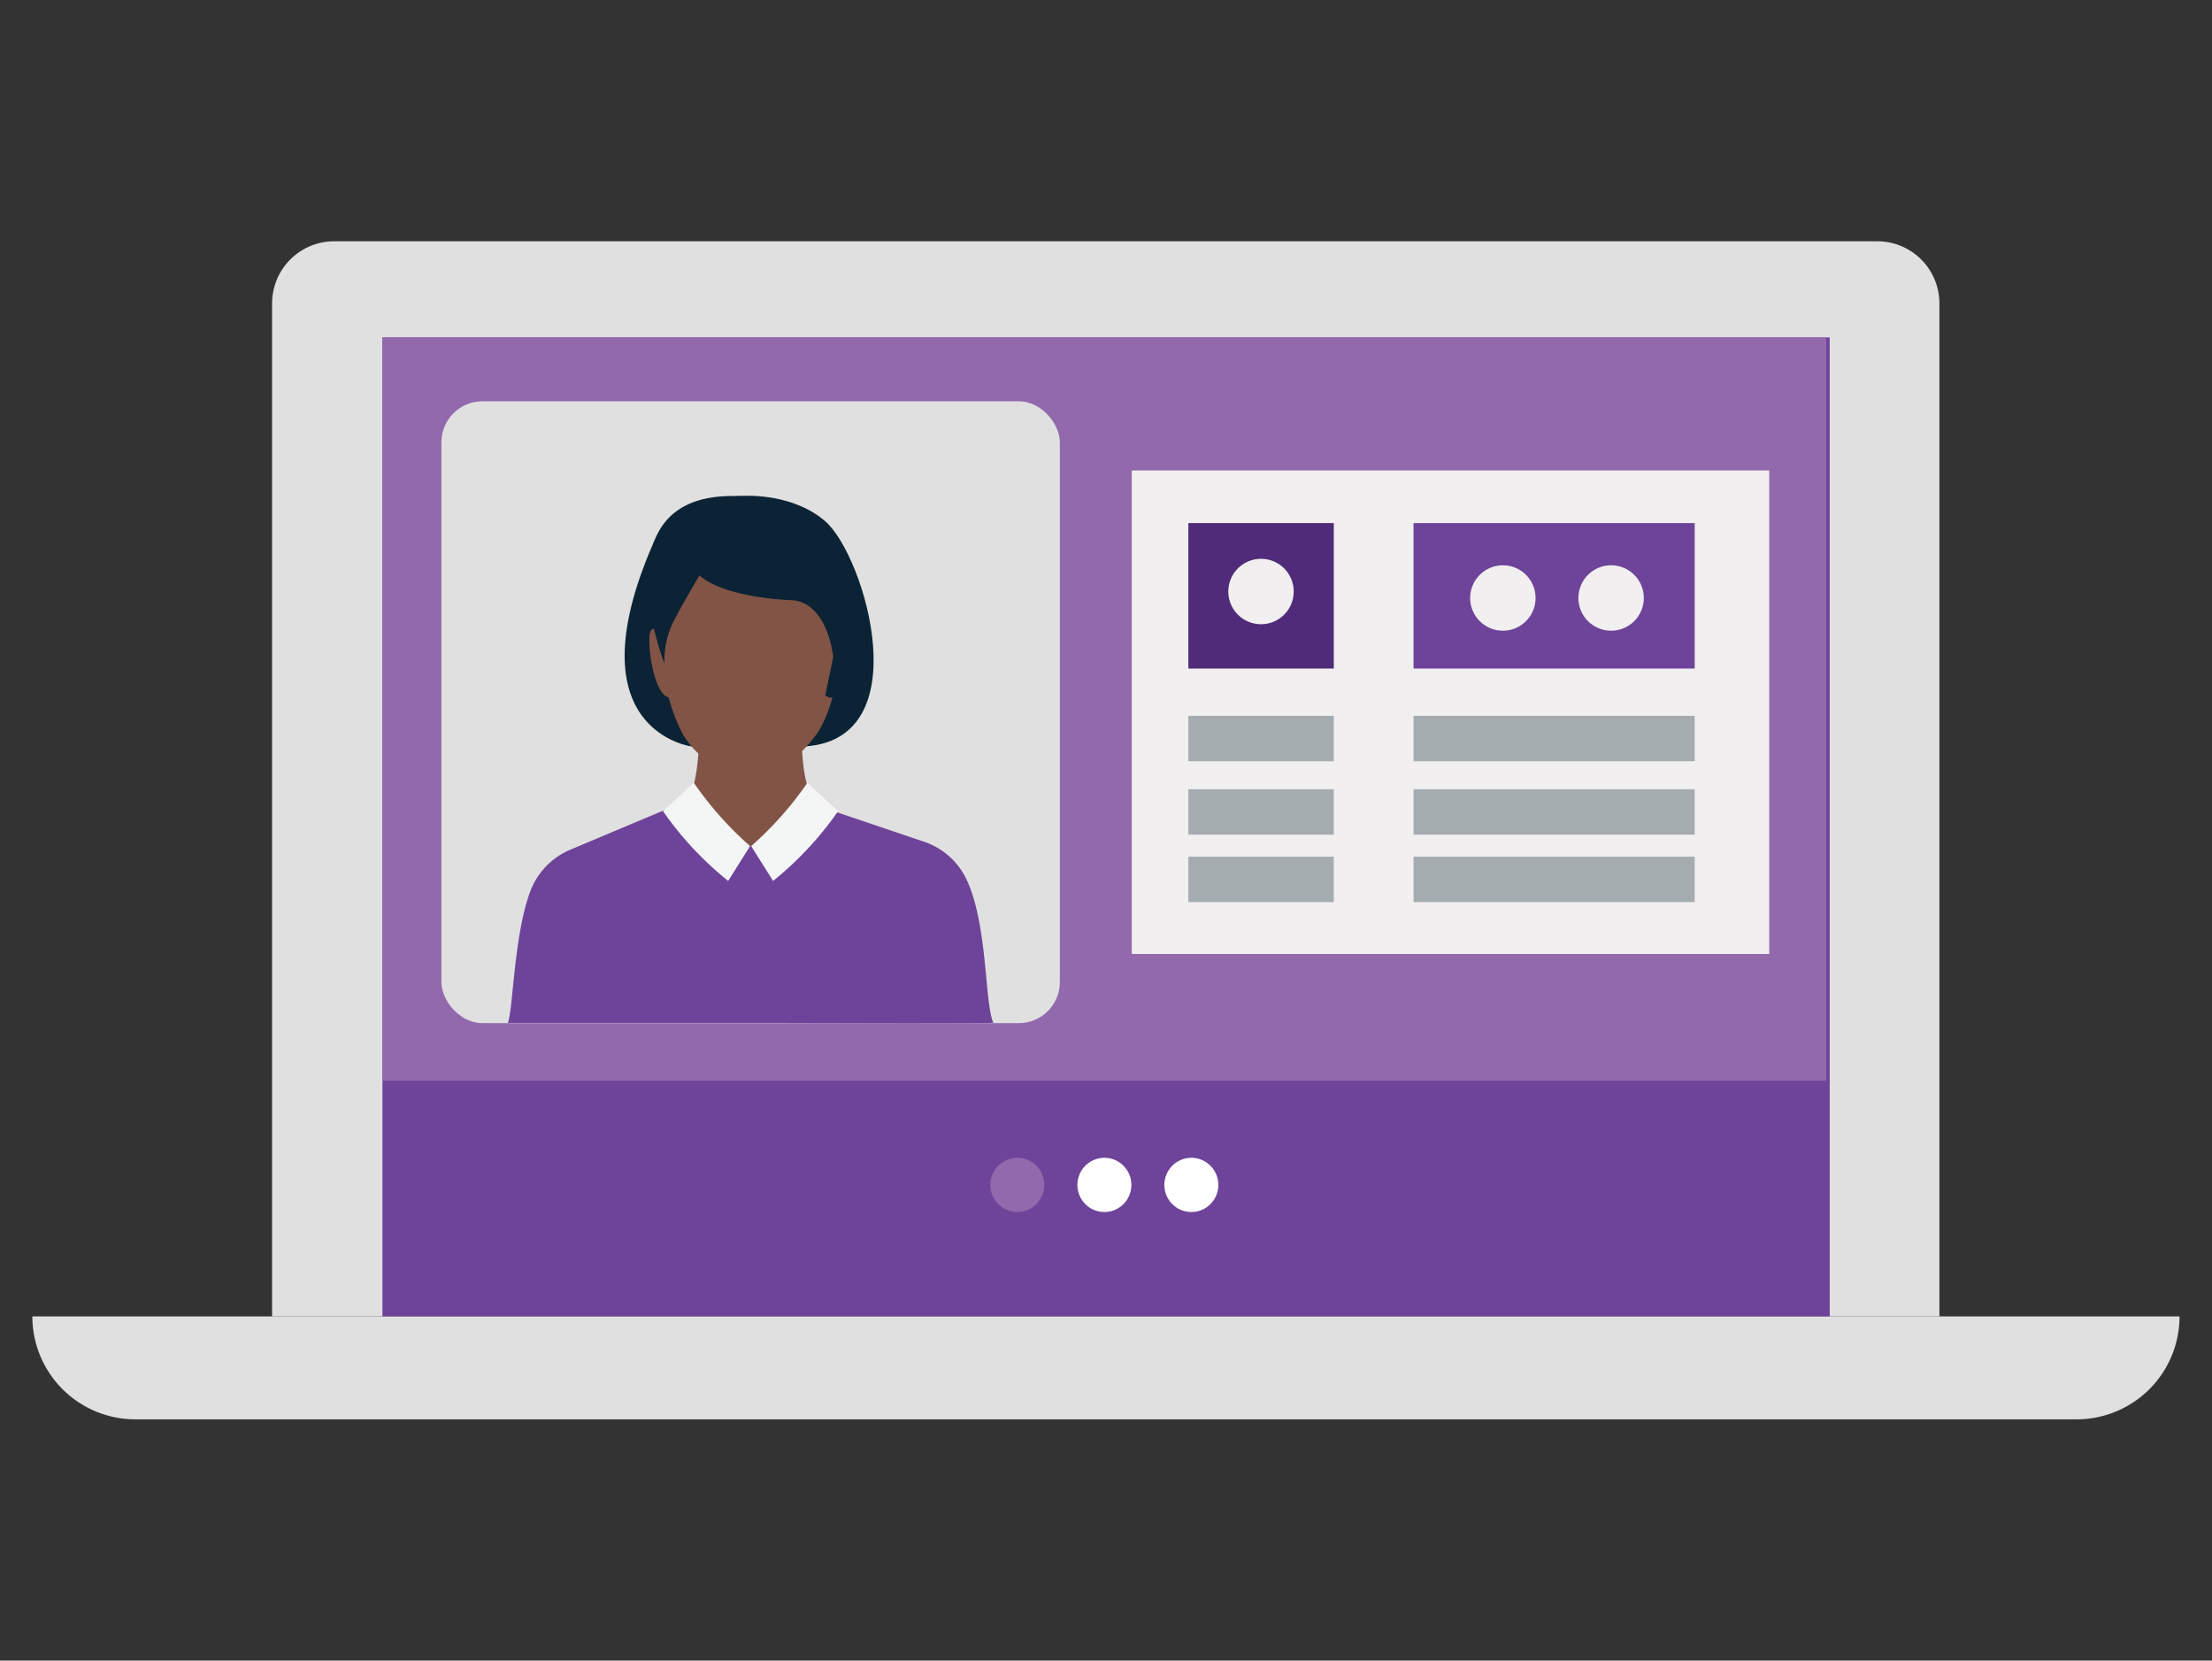 <?xml version="1.0" encoding="utf-8"?><svg xmlns="http://www.w3.org/2000/svg" viewBox="0 0 177.8 133.46">
  <rect x="0" y="0" width="177.8" height="133.46" fill="#333333" stroke="none"/>
  <g>
    <g>
      <path d="M155.89,105.8V24.34a5,5,0,0,0-5-4.95H26.87a5,5,0,0,0-5,4.95V105.8Z" style="fill: #e0e0e0"/>
      <path d="M166.92,114.07h-156A8.28,8.28,0,0,1,2.6,105.8H175.19A8.27,8.27,0,0,1,166.92,114.07Z" style="fill: #e0e0e0"/>
      <rect x="30.74" y="27.12" width="116.33" height="78.68" style="fill: #6e439a"/>
      <rect x="30.74" y="27.12" width="116.06" height="59.74" style="fill: #9369ad"/>
      <ellipse cx="95.76" cy="95.23" rx="2.17" ry="2.18" style="fill: #fff"/>
      <ellipse cx="88.77" cy="95.23" rx="2.17" ry="2.18" style="fill: #fff"/>
      <ellipse cx="81.77" cy="95.23" rx="2.17" ry="2.18" style="fill: #9369ad"/>
      <g>
        <g>
          <rect x="35.48" y="32.25" width="49.71" height="49.98" rx="3.3" style="fill: #e0e0e0"/>
          <path d="M66.33,41.89C69.53,44.66,74,59.66,64.46,60H55.63s-9.73-1.19-3.12-16.34C54.38,39.37,62.53,38.58,66.33,41.89Z" style="fill: #0b2334"/>
          <path d="M56.21,59.29c.67.39,2.84,1.78,3.61,1.83h1A13.57,13.57,0,0,0,64.46,60c0,.33.14,3.52,1,4.19a14.17,14.17,0,0,0,3.67,2.47,14.92,14.92,0,0,1-8.54,3.43h-.5a14.92,14.92,0,0,1-8.54-3.43,13.77,13.77,0,0,0,3.67-2.47C56.07,63.52,56.2,59.62,56.21,59.29Z" style="fill: #815446"/>
          <path d="M45.77,68.32,53.66,65S53.79,68,60.13,68c5.67,0,6.11-3.07,6.11-3.07l7.92,2.68A5.84,5.84,0,0,1,77.6,70.5c1.82,3.59,1.52,10.17,2.25,11.71-7.42.05-12.67,0-19.32,0H40.82c.42-1,.48-7,1.79-10.54A5.89,5.89,0,0,1,45.77,68.32Z" style="fill: #6e439a"/>
          <path d="M57.05,45.4l10.27,1.88S68.38,54.92,65.64,59a11.46,11.46,0,0,1-3.09,2.9,4.89,4.89,0,0,1-2.09.7h-.4a5.41,5.41,0,0,1-2.78-1.16A7.25,7.25,0,0,1,54.88,59c-2.69-5.1-1.6-12-1.6-12Z" style="fill: #815446"/>
          <path d="M68.39,50.66c.43.52-.34,6.49-2.06,5.23l1-4.78S68,50.13,68.39,50.66Z" style="fill: #0b2334"/>
          <path d="M53.94,51.16l.39,4.73c-1.71,1.26-2.48-4.71-2-5.23S53.94,51.16,53.94,51.16Z" style="fill: #815446"/>
          <path d="M59.29,39.87c12,.37,7.72,13.38,7.71,13.26-.09-1.52-.92-4.77-3.36-4.89-3.44-.16-6.26-.92-7.41-2,0,0-1,1.65-1.9,3.34a7,7,0,0,0-.92,3.75S47.92,39.51,59.29,39.87Z" style="fill: #0b2334"/>
          <path d="M64.9,62.91l2.47,2.28a27,27,0,0,1-5.23,5.61L60.38,68A27.74,27.74,0,0,0,64.9,62.91Z" style="fill: #f4f5f5"/>
          <path d="M60.29,68,58.53,70.8a26.87,26.87,0,0,1-5.24-5.61l2.48-2.28A27.74,27.74,0,0,0,60.29,68Z" style="fill: #f4f5f5"/>
        </g>
        <g>
          <rect x="90.97" y="37.81" width="51.24" height="38.86" style="fill: #f1efef"/>
          <rect x="95.52" y="42.04" width="11.69" height="11.69" style="fill: #4f2b7a"/>
          <rect x="95.52" y="57.53" width="11.69" height="3.65" style="fill: #a4acaf"/>
          <rect x="95.52" y="63.43" width="11.69" height="3.65" style="fill: #a4acaf"/>
          <rect x="95.52" y="68.85" width="11.69" height="3.65" style="fill: #a4acaf"/>
          <rect x="113.62" y="57.53" width="22.6" height="3.65" style="fill: #a4acaf"/>
          <rect x="113.62" y="63.43" width="22.6" height="3.65" style="fill: #a4acaf"/>
          <rect x="113.62" y="68.85" width="22.6" height="3.65" style="fill: #a4acaf"/>
          <rect x="113.62" y="42.04" width="22.6" height="11.69" style="fill: #6e439a"/>
          <circle cx="101.36" cy="47.54" r="2.63" style="fill: #f1efef"/>
          <circle cx="120.8" cy="48.06" r="2.63" style="fill: #f1efef"/>
          <circle cx="129.5" cy="48.06" r="2.63" style="fill: #f1efef"/>
        </g>
      </g>
    </g>
    <rect width="177.8" height="133.46" style="fill: none"/>
  </g>
</svg>
